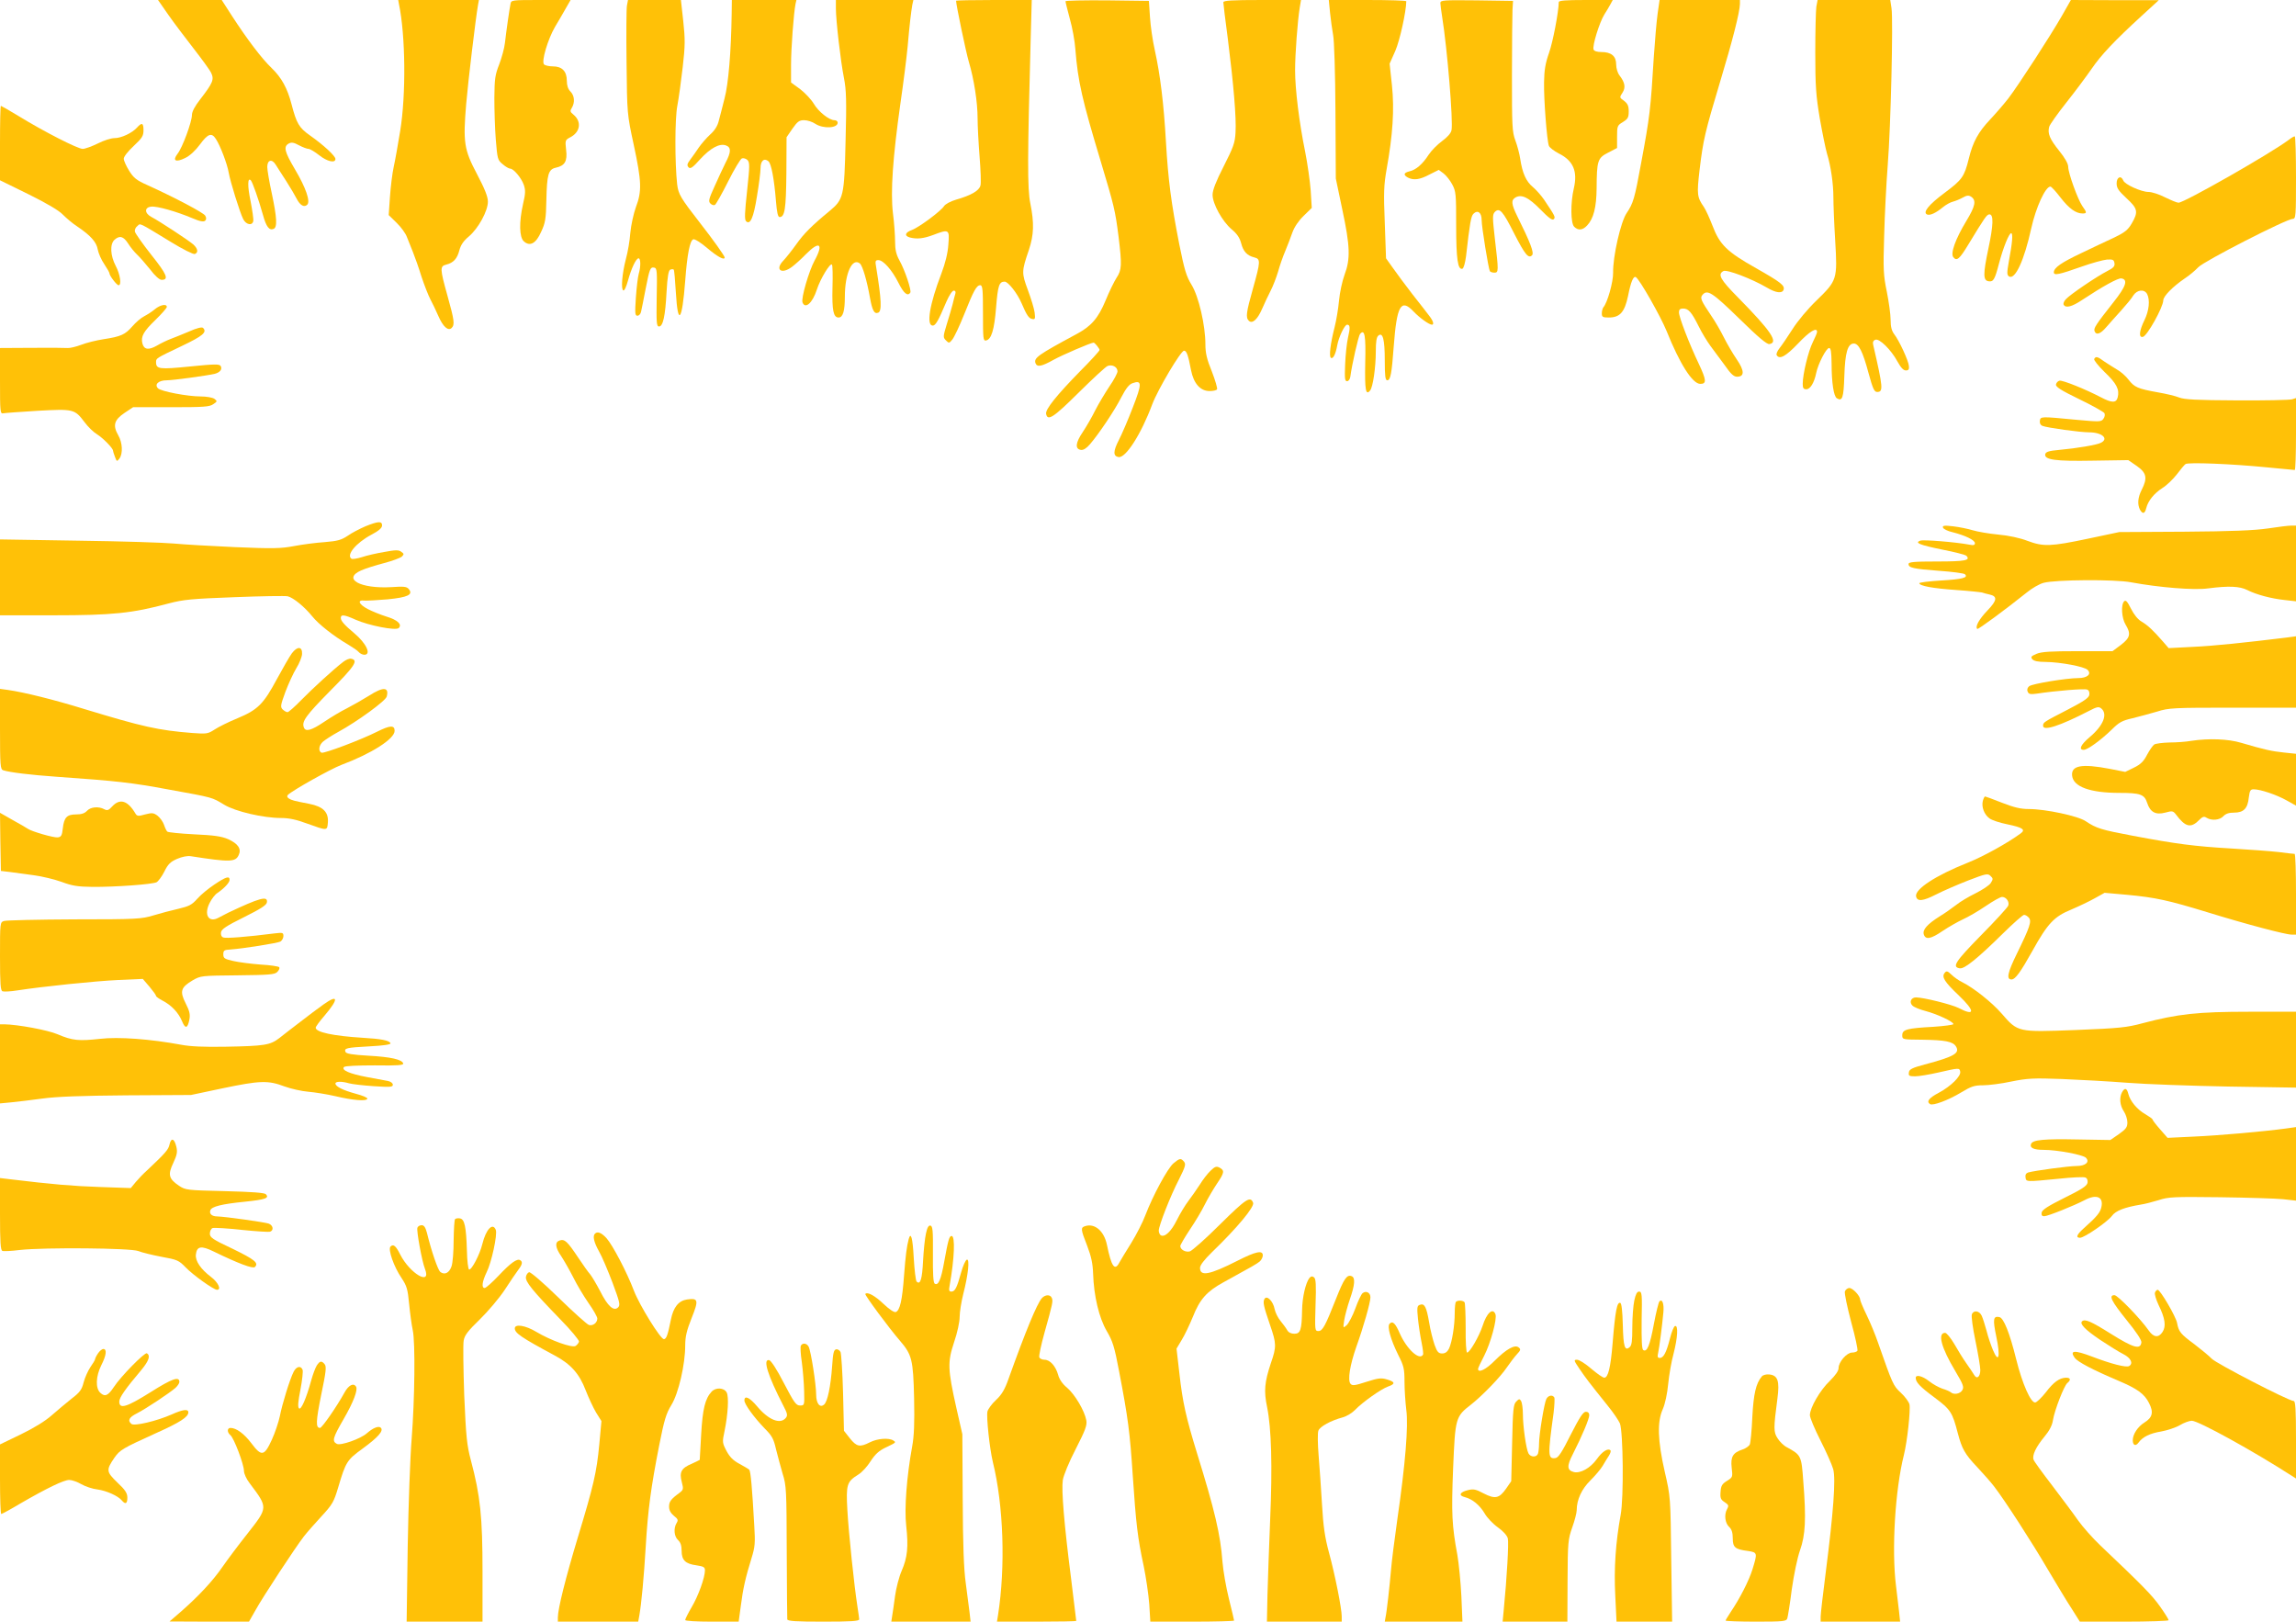 <?xml version="1.0" standalone="no"?>
<!DOCTYPE svg PUBLIC "-//W3C//DTD SVG 20010904//EN"
 "http://www.w3.org/TR/2001/REC-SVG-20010904/DTD/svg10.dtd">
<svg version="1.0" xmlns="http://www.w3.org/2000/svg"
 width="1280pt" height="904pt" viewBox="0 0 1280 904"
 preserveAspectRatio="xMidYMid meet">
<g transform="translate(0,904) scale(0.1,-0.1)"
fill="#ffc107" stroke="none">
<path d="M938 8958 c32 -46 96 -130 141 -188 45 -58 90 -119 98 -136 18 -37
10 -56 -61 -148 -30 -38 -46 -69 -46 -87 0 -38 -53 -182 -80 -216 -30 -39 -11
-50 42 -24 27 13 58 42 83 76 44 60 65 67 88 31 25 -37 64 -141 72 -188 9 -52
62 -222 81 -260 16 -31 51 -38 56 -10 2 9 -5 59 -15 110 -18 86 -17 137 2 116
9 -11 42 -103 67 -192 18 -66 35 -88 59 -78 22 8 19 62 -10 199 -14 64 -25
130 -25 146 0 40 26 47 47 13 9 -15 36 -56 59 -92 23 -36 49 -80 58 -98 19
-37 42 -50 59 -33 18 18 -7 93 -68 196 -59 100 -66 128 -35 145 15 8 28 6 57
-10 21 -11 45 -20 53 -20 8 0 35 -16 59 -35 45 -36 91 -46 91 -21 0 16 -65 77
-142 131 -61 43 -75 67 -103 175 -23 88 -55 147 -110 200 -56 53 -140 165
-221 290 l-58 90 -178 0 -177 0 57 -82z"/>
<path d="M2224 9018 c37 -176 40 -506 7 -708 -12 -74 -28 -164 -36 -200 -8
-36 -17 -111 -21 -167 l-7 -102 44 -43 c25 -24 50 -59 57 -78 8 -19 23 -57 34
-85 11 -27 33 -89 48 -138 16 -48 38 -104 49 -125 11 -20 31 -62 45 -94 26
-60 55 -85 74 -66 18 18 15 42 -23 178 -43 154 -43 166 -7 175 40 10 61 33 73
80 8 30 23 52 53 77 53 45 106 142 106 194 0 28 -18 72 -61 154 -72 136 -78
176 -60 391 10 119 53 479 66 552 l5 27 -225 0 -225 0 4 -22z"/>
<path d="M2846 9018 c-6 -29 -23 -147 -31 -217 -3 -29 -18 -83 -32 -120 -23
-58 -26 -81 -27 -186 0 -66 3 -171 8 -233 9 -108 10 -114 38 -137 16 -14 35
-25 42 -25 19 0 62 -51 76 -90 10 -30 10 -48 -4 -107 -23 -102 -21 -185 4
-208 34 -31 68 -13 97 53 23 49 27 71 29 177 3 142 11 171 52 180 51 11 66 36
58 100 -6 53 -5 55 24 70 55 29 64 87 17 126 -19 15 -20 21 -9 38 18 30 15 68
-8 91 -13 13 -20 33 -20 60 0 53 -27 80 -78 80 -21 0 -43 5 -49 11 -16 16 21
140 61 209 18 30 45 76 60 103 l27 47 -165 0 c-164 0 -166 0 -170 -22z"/>
<path d="M3495 9008 c-3 -18 -4 -161 -2 -318 3 -285 3 -285 40 -457 44 -205
46 -259 12 -348 -13 -36 -27 -100 -31 -143 -3 -42 -14 -108 -25 -147 -21 -81
-28 -168 -14 -174 6 -3 17 22 26 55 19 69 45 124 59 124 12 0 13 -45 1 -86 -5
-17 -12 -76 -16 -132 -6 -90 -5 -102 9 -102 8 0 18 10 20 23 3 12 14 68 25
125 23 117 26 124 49 120 15 -3 16 -22 13 -166 -2 -141 -1 -162 13 -162 22 0
35 57 42 193 5 87 11 120 21 124 8 3 16 3 19 0 3 -3 8 -61 12 -129 11 -190 35
-159 52 67 11 148 26 224 45 231 8 3 43 -19 79 -50 57 -48 96 -69 96 -51 0 8
-66 101 -135 189 -112 144 -123 163 -130 219 -13 121 -13 363 1 437 8 41 21
138 30 215 14 120 14 157 3 258 l-13 117 -147 0 -148 0 -6 -32z"/>
<path d="M4079 8963 c-3 -212 -18 -391 -40 -473 -12 -47 -26 -103 -32 -124 -6
-26 -22 -53 -47 -75 -22 -20 -50 -53 -64 -73 -14 -21 -35 -51 -48 -68 -18 -24
-19 -32 -9 -43 10 -10 23 -1 64 45 58 63 109 91 145 77 29 -11 28 -37 -3 -96
-13 -27 -41 -85 -61 -131 -33 -72 -36 -85 -23 -97 8 -8 19 -11 25 -7 6 4 39
62 73 130 34 68 69 126 77 129 9 3 22 -1 31 -9 13 -14 13 -32 -2 -172 -13
-118 -15 -160 -6 -169 23 -23 42 18 61 139 11 65 20 136 20 157 0 41 20 58 44
38 16 -14 32 -99 42 -223 5 -63 11 -88 20 -88 29 0 36 43 38 243 l1 202 33 48
c28 40 38 47 65 47 18 0 46 -9 62 -20 44 -29 125 -25 125 6 0 8 -8 14 -18 14
-30 0 -90 48 -116 93 -14 23 -48 59 -75 80 l-51 37 0 98 c0 93 15 291 25 340
l5 22 -180 0 -180 0 -1 -77z"/>
<path d="M4660 8993 c0 -66 26 -292 45 -388 13 -66 15 -127 9 -350 -7 -310
-11 -326 -89 -391 -102 -84 -144 -127 -186 -186 -24 -34 -57 -75 -72 -91 -49
-51 -10 -79 49 -34 16 12 51 43 77 70 76 77 100 59 48 -36 -31 -57 -76 -210
-67 -233 15 -39 56 -3 80 72 19 59 74 150 84 139 4 -4 5 -62 3 -130 -3 -125 5
-165 34 -165 24 0 35 35 35 116 0 130 41 220 84 185 15 -13 39 -95 56 -191 13
-71 24 -92 46 -83 21 8 18 72 -11 251 -7 37 -5 42 12 42 27 0 76 -55 112 -127
29 -58 51 -77 66 -54 7 13 -30 125 -61 180 -18 33 -24 59 -24 105 0 33 -5 105
-12 158 -14 119 -1 309 42 613 16 110 34 252 40 315 11 127 19 191 26 233 l6
27 -216 0 -216 0 0 -47z"/>
<path d="M5330 9036 c0 -22 55 -286 71 -340 29 -97 49 -226 49 -316 0 -41 5
-136 11 -212 6 -75 9 -149 5 -162 -7 -29 -52 -55 -136 -79 -31 -9 -60 -25 -67
-36 -18 -28 -139 -118 -179 -133 -39 -14 -44 -33 -11 -42 39 -10 75 -6 129 14
89 34 92 32 85 -53 -3 -48 -17 -104 -39 -162 -66 -172 -85 -290 -48 -290 16 0
31 27 76 133 15 35 33 62 41 62 9 0 12 -7 9 -17 -3 -10 -10 -36 -15 -58 -6
-22 -20 -73 -33 -113 -21 -69 -21 -73 -4 -90 16 -16 18 -16 35 5 10 12 40 75
66 140 53 133 69 163 90 163 13 0 15 -25 15 -156 0 -142 1 -155 17 -152 30 6
46 59 56 183 10 124 17 145 48 145 19 0 70 -64 94 -120 29 -68 41 -85 59 -88
17 -4 18 1 14 36 -3 22 -20 78 -38 126 -35 95 -35 103 6 223 28 84 30 150 8
259 -17 81 -16 259 2 917 l6 217 -211 0 c-116 0 -211 -2 -211 -4z"/>
<path d="M5940 9033 c0 -5 11 -48 24 -97 14 -49 28 -125 31 -170 14 -179 38
-283 141 -624 76 -253 81 -274 100 -422 19 -158 18 -184 -11 -228 -13 -20 -41
-77 -61 -126 -41 -99 -80 -144 -160 -187 -217 -117 -242 -134 -231 -164 9 -23
34 -18 102 20 47 26 207 95 222 95 6 0 33 -33 33 -41 0 -5 -49 -59 -110 -120
-129 -132 -193 -211 -188 -236 8 -42 40 -22 180 117 79 78 152 146 163 150 26
10 55 -6 55 -30 0 -10 -20 -48 -45 -84 -24 -36 -60 -96 -79 -133 -18 -37 -50
-92 -70 -122 -40 -59 -44 -94 -10 -99 14 -2 31 9 50 31 50 58 138 189 175 262
26 50 44 73 63 79 53 19 53 -3 1 -136 -26 -68 -61 -149 -77 -180 -33 -64 -33
-91 -2 -96 40 -6 126 128 188 295 32 84 159 298 177 298 14 0 23 -24 39 -109
15 -75 52 -116 104 -116 19 0 38 4 41 10 3 5 -10 50 -29 99 -28 68 -36 103
-36 151 0 106 -37 267 -77 332 -29 47 -40 83 -69 228 -45 231 -61 351 -74 570
-12 212 -32 374 -62 510 -12 52 -24 136 -27 185 l-6 90 -232 3 c-128 1 -233
-1 -233 -5z"/>
<path d="M6820 9027 c0 -8 11 -99 25 -203 32 -254 48 -440 43 -522 -3 -59 -12
-82 -66 -189 -43 -84 -62 -133 -62 -159 0 -50 54 -148 106 -192 30 -25 45 -47
53 -77 12 -47 33 -70 74 -80 35 -9 35 -21 -8 -174 -38 -135 -41 -161 -23 -179
19 -19 48 6 74 66 14 32 35 77 48 102 13 25 31 72 41 105 9 33 27 85 40 115
12 30 31 77 40 104 11 31 35 66 63 93 l45 44 -6 97 c-4 53 -18 151 -31 217
-33 161 -56 348 -56 453 0 91 14 277 26 350 l7 42 -217 0 c-172 0 -216 -3
-216 -13z"/>
<path d="M7415 8968 c4 -40 12 -95 17 -123 6 -29 12 -211 13 -425 l2 -375 36
-172 c44 -206 46 -276 13 -364 -13 -35 -27 -100 -31 -144 -4 -44 -15 -111 -25
-150 -23 -90 -32 -163 -20 -170 12 -7 26 20 35 70 8 45 41 115 55 115 17 0 18
-16 5 -72 -7 -31 -14 -98 -16 -150 -3 -78 -2 -93 11 -93 8 0 16 11 18 25 9 69
45 226 54 238 26 31 33 -8 29 -162 -3 -150 3 -183 27 -153 16 18 32 130 32
218 0 54 4 80 14 88 25 21 36 -20 36 -138 0 -88 3 -111 14 -111 18 0 25 39 36
190 17 226 40 268 110 194 33 -35 87 -74 103 -74 13 0 7 21 -14 48 -11 15 -54
70 -95 122 -40 52 -90 119 -110 148 l-37 52 -7 198 c-7 167 -5 212 10 297 35
194 44 336 30 469 l-13 121 32 72 c25 58 60 217 61 276 0 4 -97 7 -216 7
l-216 0 7 -72z"/>
<path d="M8030 9023 c0 -10 5 -45 10 -78 28 -173 62 -581 52 -631 -3 -16 -22
-38 -52 -60 -26 -19 -60 -53 -75 -76 -34 -53 -71 -85 -107 -93 -33 -8 -36 -20
-9 -35 32 -16 66 -12 120 17 l52 26 27 -20 c14 -11 36 -38 48 -61 21 -39 22
-55 22 -229 0 -187 9 -249 35 -241 7 3 15 32 20 69 21 186 28 224 41 237 24
24 46 7 46 -34 0 -39 38 -272 46 -286 3 -4 14 -8 25 -8 24 0 24 9 3 187 -14
124 -14 137 0 152 26 25 44 5 107 -120 61 -119 80 -142 100 -122 13 13 -10 72
-82 217 -34 69 -36 91 -9 106 34 18 72 -1 138 -68 45 -46 66 -62 74 -54 11 11
7 18 -54 109 -15 22 -43 54 -62 70 -38 31 -59 78 -71 158 -4 27 -16 73 -27
102 -18 49 -19 78 -19 365 0 172 2 336 3 363 l3 50 -202 3 c-189 2 -203 1
-203 -15z"/>
<path d="M8690 9028 c-1 -55 -32 -219 -54 -282 -21 -59 -27 -98 -28 -164 -2
-96 16 -327 27 -355 4 -10 29 -29 56 -43 80 -40 105 -99 83 -194 -19 -80 -18
-195 2 -214 22 -22 47 -20 72 7 36 38 52 102 53 206 1 155 5 170 64 200 l50
26 0 62 c0 60 1 64 33 83 27 17 32 25 32 59 0 31 -6 43 -26 59 -26 18 -26 19
-9 45 19 29 14 57 -16 96 -11 14 -19 40 -19 62 0 46 -27 69 -83 69 -23 0 -40
5 -43 14 -8 20 33 152 60 195 13 20 28 46 35 59 l12 22 -151 0 c-113 0 -150
-3 -150 -12z"/>
<path d="M9241 8963 c-6 -43 -15 -150 -21 -238 -18 -295 -22 -332 -71 -595
-36 -198 -44 -223 -80 -277 -34 -49 -78 -245 -76 -333 1 -51 -32 -169 -55
-194 -4 -6 -8 -20 -8 -33 0 -20 5 -23 39 -23 62 0 88 30 107 119 16 81 30 114
44 106 21 -13 137 -217 171 -300 73 -182 144 -295 188 -295 36 0 34 21 -7 109
-54 113 -112 263 -112 290 0 15 6 21 23 21 30 0 47 -19 87 -99 17 -35 47 -84
66 -110 19 -25 55 -74 80 -108 33 -48 50 -63 68 -63 42 0 42 33 -2 97 -22 32
-54 87 -72 123 -18 36 -49 90 -70 120 -58 86 -63 99 -49 116 27 32 54 15 204
-131 108 -106 155 -145 169 -143 53 8 10 72 -174 259 -100 101 -116 130 -82
148 19 10 156 -42 242 -92 50 -30 85 -34 93 -13 9 24 -14 42 -153 121 -162 91
-203 131 -243 237 -16 41 -37 88 -48 104 -38 55 -40 70 -24 207 20 167 30 210
115 493 68 225 109 386 110 432 l0 22 -224 0 -224 0 -11 -77z"/>
<path d="M10126 9003 c-3 -21 -6 -136 -6 -257 0 -187 4 -239 25 -365 14 -80
32 -168 40 -196 22 -71 36 -170 36 -245 0 -36 4 -144 10 -241 13 -217 11 -222
-104 -334 -47 -45 -106 -115 -134 -160 -28 -44 -61 -92 -73 -107 -12 -15 -19
-32 -15 -38 16 -26 51 -6 119 65 64 68 106 93 106 65 0 -6 -11 -32 -24 -58
-25 -50 -56 -178 -56 -232 0 -23 4 -30 20 -30 22 0 44 36 55 90 10 50 56 140
72 140 10 0 13 -21 14 -87 0 -108 12 -182 29 -193 31 -19 38 1 42 123 4 132
19 182 53 182 27 0 50 -45 82 -165 24 -88 32 -105 48 -105 35 0 33 24 -22 262
-4 15 0 25 12 29 22 9 88 -56 123 -121 19 -34 33 -50 47 -50 15 0 19 6 17 25
-3 31 -55 143 -82 177 -14 19 -20 41 -20 80 0 30 -10 101 -21 156 -19 92 -21
123 -15 312 3 116 12 293 20 395 17 214 31 807 21 874 l-7 46 -203 0 -202 0
-7 -37z"/>
<path d="M11495 8952 c-66 -115 -243 -388 -299 -461 -25 -32 -70 -84 -101
-117 -66 -70 -96 -124 -119 -218 -25 -101 -37 -118 -135 -191 -90 -67 -124
-110 -97 -121 17 -6 49 9 89 42 16 13 41 27 55 30 15 4 39 14 55 23 21 12 32
13 45 5 31 -20 25 -52 -26 -136 -61 -101 -90 -182 -72 -202 19 -24 35 -9 84
72 90 148 102 167 117 167 24 0 22 -60 -6 -191 -30 -143 -30 -178 2 -182 26
-4 34 10 57 98 23 88 56 170 68 170 11 0 7 -52 -13 -158 -11 -64 -11 -74 1
-83 34 -21 85 90 124 268 26 117 79 233 107 233 5 0 30 -27 56 -61 48 -62 86
-89 123 -89 25 0 25 5 -1 41 -25 36 -79 184 -79 220 0 16 -19 50 -50 88 -53
66 -66 97 -56 134 3 12 47 74 97 137 50 63 113 148 140 187 53 77 126 155 279
295 l95 87 -245 0 -245 1 -50 -88z"/>
<path d="M0 8243 l0 -208 159 -78 c101 -50 171 -91 192 -114 19 -19 54 -49 79
-65 77 -52 108 -88 115 -129 4 -21 20 -58 36 -81 16 -24 29 -47 29 -51 0 -14
41 -67 51 -67 18 0 9 61 -16 108 -30 57 -33 121 -7 145 29 26 50 20 76 -20 13
-21 36 -49 51 -63 15 -14 47 -51 72 -82 27 -36 52 -58 64 -58 42 0 30 30 -58
140 -48 61 -89 119 -91 129 -2 10 4 24 14 31 18 16 1 24 187 -89 65 -40 125
-70 133 -67 21 8 17 30 -8 53 -26 23 -189 130 -233 153 -40 21 -41 54 -2 58
32 4 141 -27 231 -65 42 -18 62 -21 70 -13 7 7 7 16 0 28 -9 16 -170 101 -322
170 -61 27 -77 40 -102 80 -16 26 -30 56 -30 67 0 12 23 41 55 71 47 44 55 56
55 88 0 41 -9 45 -36 15 -28 -31 -88 -59 -126 -59 -19 0 -60 -13 -93 -30 -33
-16 -71 -30 -84 -30 -27 0 -214 95 -359 184 -51 31 -95 56 -97 56 -3 0 -5 -93
-5 -207z"/>
<path d="M12759 8260 c-103 -77 -582 -350 -614 -350 -9 0 -42 14 -75 30 -33
17 -74 30 -92 30 -41 0 -133 42 -141 64 -12 30 -37 19 -37 -16 0 -26 10 -41
55 -83 63 -58 67 -76 29 -141 -21 -36 -39 -50 -97 -78 -40 -18 -121 -57 -182
-86 -112 -53 -155 -82 -155 -108 0 -19 29 -13 156 32 56 20 119 37 140 39 33
2 39 -1 42 -20 3 -17 -6 -27 -40 -44 -59 -30 -209 -132 -231 -157 -11 -11 -16
-26 -12 -31 12 -20 46 -11 103 27 112 74 201 124 219 120 38 -7 25 -45 -44
-132 -101 -128 -112 -146 -106 -162 9 -24 33 -16 66 23 18 21 55 62 83 93 27
30 58 67 67 83 21 32 61 37 77 8 17 -33 11 -93 -15 -146 -29 -59 -33 -98 -9
-93 24 4 113 165 114 203 0 24 53 77 120 123 25 16 59 45 75 62 31 34 493 270
527 270 17 0 18 16 18 230 0 127 -3 230 -7 230 -5 0 -20 -9 -34 -20z"/>
<path d="M863 7316 c-15 -13 -42 -30 -59 -39 -18 -9 -47 -34 -66 -56 -40 -46
-63 -57 -161 -72 -40 -6 -96 -20 -124 -31 -29 -11 -63 -19 -75 -18 -13 1 -103
2 -200 1 l-178 -1 0 -184 c0 -170 1 -184 18 -180 9 2 95 8 191 14 201 11 207
10 262 -63 20 -27 51 -57 70 -68 32 -20 88 -76 89 -91 0 -4 5 -19 11 -35 10
-27 11 -27 25 -9 20 28 17 89 -7 130 -31 54 -23 85 35 124 l48 32 212 0 c181
0 215 2 235 17 23 15 23 17 6 30 -11 7 -44 13 -76 13 -74 0 -220 28 -238 45
-22 22 3 45 48 45 37 0 224 26 268 36 30 8 44 26 33 44 -7 11 -33 11 -171 -3
-170 -17 -189 -15 -189 24 0 22 -2 21 145 91 115 55 141 76 117 100 -6 6 -34
0 -78 -20 -38 -16 -85 -35 -104 -42 -19 -7 -54 -24 -76 -37 -46 -26 -71 -22
-80 12 -10 39 6 67 72 131 35 34 64 67 64 73 0 19 -37 12 -67 -13z"/>
<path d="M11675 7039 c-4 -5 22 -38 58 -73 67 -64 84 -97 73 -141 -8 -32 -32
-32 -93 0 -88 46 -213 96 -231 93 -9 -2 -18 -11 -20 -21 -3 -13 26 -32 129
-82 73 -35 136 -71 141 -78 4 -8 2 -22 -6 -32 -12 -17 -21 -17 -152 -5 -199
19 -198 19 -202 -6 -2 -13 4 -24 14 -28 28 -11 211 -36 260 -36 72 0 112 -35
67 -58 -22 -12 -134 -31 -233 -40 -58 -5 -75 -11 -78 -24 -6 -31 56 -40 266
-36 l197 3 48 -33 c54 -38 60 -67 27 -132 -22 -43 -25 -81 -10 -111 15 -26 27
-24 35 8 10 41 44 83 91 113 23 14 59 49 80 76 20 27 42 53 48 57 14 11 260 1
451 -18 83 -8 153 -15 158 -15 4 0 7 90 7 201 l0 200 -22 -7 c-13 -4 -152 -7
-309 -6 -224 1 -293 5 -320 16 -19 8 -73 21 -120 29 -111 20 -130 28 -163 71
-15 20 -44 45 -64 56 -20 12 -52 32 -71 45 -38 28 -47 30 -56 14z"/>
<path d="M2037 6106 c-32 -14 -77 -37 -99 -53 -35 -23 -55 -29 -127 -35 -47
-3 -124 -13 -171 -22 -74 -14 -117 -15 -330 -6 -135 6 -288 15 -340 20 -52 5
-292 13 -533 16 l-437 7 0 -211 0 -212 300 0 c325 0 436 11 640 66 83 22 129
26 368 35 150 6 283 8 296 5 32 -8 94 -59 136 -111 36 -45 120 -111 202 -159
25 -15 52 -33 58 -41 7 -8 21 -15 31 -15 41 0 11 64 -56 120 -54 45 -75 69
-75 85 0 21 19 19 81 -9 74 -33 226 -63 242 -47 20 20 -6 45 -69 64 -32 10
-79 29 -104 42 -51 27 -60 52 -18 47 14 -1 72 2 129 7 112 11 144 26 118 57
-11 14 -27 16 -97 11 -173 -10 -275 46 -169 93 24 11 82 29 128 41 46 12 91
29 99 36 13 13 13 16 -3 27 -14 11 -31 11 -95 -1 -42 -7 -99 -20 -125 -29 -26
-8 -52 -12 -57 -9 -32 20 24 88 110 134 42 22 60 38 60 52 0 25 -21 24 -93 -5z"/>
<path d="M10832 6099 c2 -8 27 -20 54 -26 71 -18 124 -44 124 -61 0 -11 -8
-13 -32 -8 -75 14 -256 29 -273 22 -33 -12 -3 -24 124 -50 68 -13 128 -29 133
-34 26 -26 -7 -32 -163 -32 -129 0 -159 -3 -159 -14 0 -21 24 -27 170 -38 74
-5 139 -14 144 -19 21 -19 -13 -28 -132 -35 -67 -4 -122 -11 -122 -15 0 -15
75 -29 206 -38 71 -5 136 -12 144 -14 8 -3 27 -8 41 -11 46 -10 43 -33 -11
-89 -46 -48 -70 -90 -57 -103 4 -5 156 107 276 203 29 24 71 48 94 54 66 18
398 20 487 3 157 -29 351 -45 430 -34 116 15 176 12 218 -9 51 -26 134 -48
210 -56 l62 -7 0 211 0 211 -26 0 c-15 0 -74 -7 -132 -16 -77 -11 -201 -16
-466 -18 l-361 -2 -175 -37 c-209 -44 -248 -45 -337 -12 -41 16 -106 30 -163
35 -52 5 -116 16 -142 24 -26 8 -75 18 -109 22 -50 6 -61 4 -57 -7z"/>
<path d="M11842 5688 c-19 -19 -14 -94 8 -130 31 -51 26 -73 -26 -113 l-47
-35 -194 0 c-149 0 -202 -3 -230 -15 -30 -13 -33 -17 -23 -30 9 -10 32 -15 74
-15 83 -1 216 -26 234 -44 24 -24 -2 -46 -52 -46 -63 0 -254 -31 -273 -45 -10
-8 -14 -19 -9 -30 5 -14 14 -17 49 -12 113 17 267 29 282 23 10 -3 15 -15 13
-28 -2 -18 -29 -36 -119 -83 -138 -71 -139 -72 -139 -91 0 -31 93 -1 256 83
44 23 54 25 68 14 38 -31 12 -96 -63 -159 -51 -43 -65 -72 -34 -72 21 0 95 54
156 113 41 41 58 50 115 63 37 9 99 26 137 37 66 21 90 22 423 22 l352 0 0
199 0 199 -52 -7 c-228 -28 -409 -47 -523 -52 l-135 -7 -32 37 c-56 64 -84 90
-119 111 -21 12 -43 40 -59 72 -20 40 -29 50 -38 41z"/>
<path d="M1627 5398 c-13 -18 -50 -82 -83 -143 -75 -140 -107 -172 -220 -219
-49 -20 -107 -49 -128 -63 -37 -24 -44 -25 -125 -19 -189 15 -274 34 -606 135
-162 50 -330 92 -422 105 l-43 6 0 -224 c0 -205 2 -225 18 -230 38 -12 154
-26 297 -36 342 -24 419 -33 624 -71 254 -46 241 -43 311 -85 63 -38 218 -74
318 -74 43 0 85 -9 144 -31 114 -41 112 -41 116 7 4 57 -27 88 -104 103 -88
17 -98 20 -114 30 -10 7 -11 13 -5 20 29 27 236 143 298 167 168 63 297 145
297 190 0 33 -26 31 -98 -5 -89 -45 -294 -122 -309 -117 -20 8 -16 41 8 62 12
10 50 35 85 54 106 58 264 173 270 197 14 54 -19 56 -100 4 -34 -21 -88 -52
-121 -69 -33 -16 -91 -51 -128 -76 -71 -48 -104 -57 -113 -31 -13 33 11 66
146 203 139 140 160 172 117 180 -9 2 -29 -6 -44 -18 -57 -44 -169 -147 -233
-212 -37 -38 -71 -68 -77 -68 -7 0 -18 7 -27 15 -14 14 -12 24 15 98 17 45 44
104 61 132 17 27 31 63 32 79 2 43 -26 45 -57 4z"/>
<path d="M12215 4910 c-27 -5 -81 -9 -120 -9 -38 -1 -77 -6 -85 -11 -8 -5 -26
-31 -40 -57 -19 -37 -36 -54 -73 -72 l-49 -24 -86 17 c-157 30 -217 19 -210
-39 7 -61 101 -95 263 -95 116 0 140 -8 155 -55 17 -53 48 -69 101 -55 40 11
44 10 61 -12 50 -67 81 -76 125 -32 22 22 30 25 45 15 28 -17 73 -13 93 9 13
14 31 20 60 20 53 0 76 23 82 85 5 38 9 45 27 45 38 0 129 -31 184 -62 l52
-29 0 144 0 145 -67 7 c-68 7 -109 16 -238 54 -73 22 -181 26 -280 11z"/>
<path d="M11054 4575 c-8 -33 7 -75 37 -97 13 -10 58 -25 99 -33 87 -18 104
-30 75 -51 -75 -55 -209 -129 -297 -164 -176 -70 -294 -147 -286 -187 6 -30
38 -27 112 11 39 20 120 55 179 78 99 38 109 40 124 25 15 -14 15 -18 1 -40
-9 -13 -47 -38 -85 -57 -37 -18 -86 -47 -108 -65 -22 -17 -63 -46 -91 -63 -70
-44 -97 -75 -89 -101 10 -31 39 -26 106 20 33 22 84 51 112 64 29 13 86 46
127 74 41 28 82 51 91 51 23 0 42 -26 35 -48 -3 -10 -72 -85 -152 -166 -144
-147 -164 -177 -118 -184 26 -4 100 56 242 196 57 56 109 102 116 102 8 0 19
-7 27 -16 16 -20 6 -51 -67 -200 -52 -106 -60 -144 -30 -144 21 0 50 40 117
160 85 153 121 191 217 230 42 18 101 46 131 63 l54 30 124 -11 c161 -15 232
-31 448 -97 217 -67 437 -125 470 -125 l25 0 0 225 c0 124 -3 225 -8 225 -4 0
-43 4 -87 10 -44 5 -163 14 -265 20 -205 12 -306 25 -550 71 -176 33 -204 42
-262 81 -42 29 -224 68 -318 68 -45 0 -82 9 -149 35 -48 19 -91 35 -94 35 -4
0 -9 -11 -13 -25z"/>
<path d="M625 4544 c-19 -21 -27 -24 -44 -15 -31 17 -76 13 -96 -9 -13 -14
-31 -20 -60 -20 -52 0 -68 -16 -75 -79 -4 -38 -9 -47 -28 -49 -22 -3 -146 33
-167 48 -5 4 -43 26 -83 48 l-72 41 2 -162 3 -162 50 -6 c28 -4 87 -12 133
-18 46 -6 116 -23 155 -37 59 -22 89 -27 172 -28 126 -1 334 14 358 26 9 5 29
31 43 59 20 41 34 55 71 71 28 12 57 18 77 15 219 -34 249 -33 267 7 16 34 -4
63 -59 88 -37 16 -79 22 -189 27 -79 4 -146 11 -150 15 -5 4 -13 21 -19 39 -6
17 -22 39 -36 50 -22 16 -30 17 -69 7 -38 -11 -45 -10 -54 5 -43 73 -87 86
-130 39z"/>
<path d="M1195 4109 c-33 -22 -76 -57 -95 -79 -30 -34 -46 -42 -105 -56 -39
-9 -101 -25 -140 -37 -66 -20 -92 -22 -440 -22 -203 -1 -380 -5 -392 -9 -23
-7 -23 -9 -23 -197 0 -156 3 -191 14 -195 8 -3 46 -1 83 5 142 22 433 52 563
58 l136 6 37 -43 c20 -24 37 -47 37 -52 0 -4 17 -16 38 -27 48 -25 87 -66 107
-114 18 -44 31 -41 41 10 5 28 1 47 -21 90 -34 67 -27 89 39 128 45 26 48 26
250 28 176 2 208 4 222 19 9 9 14 20 11 26 -4 5 -50 12 -104 15 -54 4 -123 13
-153 20 -48 11 -55 15 -55 37 0 22 5 25 40 27 70 5 259 35 278 44 9 6 17 19
17 31 0 19 -4 20 -47 15 -157 -20 -274 -29 -288 -23 -10 3 -15 15 -13 28 2 18
29 36 128 85 92 46 126 67 128 83 6 38 -41 25 -218 -59 -14 -7 -37 -19 -52
-27 -55 -30 -83 17 -49 83 11 22 30 47 43 55 38 26 68 58 68 73 0 24 -21 17
-85 -26z"/>
<path d="M10841 3616 c-18 -22 0 -50 80 -126 91 -87 90 -117 -2 -69 -40 20
-193 58 -237 59 -28 0 -40 -27 -20 -46 8 -8 41 -22 73 -30 64 -17 155 -59 155
-73 0 -4 -51 -11 -112 -15 -147 -8 -173 -15 -173 -47 0 -24 0 -24 115 -25 124
-2 167 -10 184 -37 24 -38 -9 -57 -174 -101 -71 -19 -86 -27 -88 -44 -3 -19 1
-22 35 -22 21 0 79 10 128 21 118 27 119 27 123 5 5 -25 -51 -81 -120 -118
-55 -29 -70 -49 -48 -63 16 -10 102 22 173 65 56 34 74 40 122 40 31 0 103 9
158 21 90 18 123 20 282 14 99 -4 263 -13 365 -21 101 -8 354 -17 562 -21
l378 -6 0 211 0 212 -262 0 c-286 0 -396 -12 -593 -64 -89 -24 -129 -28 -376
-38 -322 -12 -319 -13 -411 93 -53 61 -155 142 -219 174 -19 9 -46 28 -60 42
-22 21 -28 22 -38 9z"/>
<path d="M1804 3441 c-28 -20 -86 -63 -128 -96 -43 -33 -97 -74 -119 -92 -51
-39 -81 -44 -300 -48 -119 -2 -195 1 -247 11 -173 32 -349 45 -452 33 -118
-13 -154 -10 -236 25 -55 24 -224 55 -299 56 l-23 0 0 -220 0 -221 63 6 c34 3
112 13 173 21 79 11 217 16 470 18 l359 2 175 37 c210 44 255 45 345 11 38
-14 98 -27 134 -30 36 -3 105 -14 152 -25 97 -23 172 -29 177 -14 2 6 -27 18
-65 28 -70 19 -113 40 -113 57 0 12 35 13 76 1 18 -5 79 -12 138 -16 92 -6
106 -5 106 8 0 9 -12 18 -27 21 -16 3 -68 13 -118 22 -96 18 -144 39 -127 56
6 6 76 9 172 9 128 -2 161 1 158 11 -8 22 -68 36 -195 43 -88 5 -123 11 -127
21 -8 21 4 24 133 31 77 4 120 10 118 17 -5 16 -53 25 -157 31 -162 10 -260
31 -260 56 0 6 22 36 49 67 80 94 78 122 -5 63z"/>
<path d="M11830 2951 c-16 -30 -12 -73 10 -106 11 -16 20 -44 20 -62 0 -27 -8
-37 -47 -65 l-48 -33 -178 3 c-194 4 -255 -2 -264 -25 -9 -22 15 -33 72 -33
73 0 217 -27 234 -44 23 -24 -3 -46 -53 -46 -43 0 -235 -26 -269 -36 -12 -4
-17 -13 -15 -27 4 -26 0 -26 185 -8 73 8 140 11 148 7 10 -3 15 -15 13 -28 -2
-18 -29 -36 -128 -85 -92 -46 -126 -67 -128 -83 -2 -14 2 -20 14 -20 20 0 167
59 226 90 66 35 106 18 93 -39 -6 -30 -26 -54 -99 -119 -39 -35 -45 -52 -20
-52 24 0 152 88 177 121 21 30 72 49 162 64 22 3 67 15 100 25 54 18 86 19
340 16 154 -2 313 -7 353 -11 l72 -8 0 205 0 205 -57 -8 c-125 -17 -375 -39
-513 -45 l-146 -7 -42 48 c-23 26 -42 51 -42 55 0 3 -18 16 -40 29 -45 25 -85
73 -95 114 -8 32 -20 35 -35 8z"/>
<path d="M945 2660 c-6 -29 -23 -48 -127 -146 -18 -16 -46 -45 -61 -63 l-28
-34 -172 6 c-150 5 -267 15 -499 43 l-58 7 0 -201 c0 -155 3 -201 13 -205 7
-3 51 -1 98 5 136 15 619 11 660 -6 19 -8 77 -22 129 -32 89 -16 97 -20 135
-59 40 -42 156 -125 175 -125 26 0 6 42 -34 72 -57 43 -88 89 -84 124 5 47 29
52 100 17 138 -67 218 -97 229 -86 23 23 -2 42 -125 102 -111 52 -126 63 -126
84 0 14 7 28 15 31 9 3 81 -1 162 -10 80 -8 152 -13 159 -10 22 8 16 36 -8 45
-23 8 -243 39 -287 40 -30 0 -46 15 -38 35 8 20 62 34 192 47 115 12 138 20
117 42 -9 8 -75 13 -230 17 -211 5 -218 6 -254 30 -58 39 -63 62 -32 127 21
45 24 62 17 91 -11 46 -29 52 -38 12z"/>
<path d="M6542 2555 c-33 -28 -115 -180 -157 -290 -14 -38 -50 -108 -79 -155
-29 -47 -59 -95 -65 -107 -26 -51 -45 -25 -70 98 -16 77 -68 121 -121 104 -26
-8 -26 -16 11 -110 23 -60 31 -99 33 -155 4 -125 33 -246 76 -320 33 -56 43
-87 69 -225 50 -261 60 -338 76 -580 18 -267 27 -348 61 -505 13 -63 27 -159
31 -212 l6 -98 234 0 c128 0 233 3 233 6 0 3 -13 58 -29 122 -16 64 -32 157
-36 207 -11 150 -43 286 -142 605 -61 199 -80 282 -98 444 l-16 138 28 47 c16
25 44 84 63 130 39 99 78 142 171 193 164 90 185 102 202 116 9 8 17 23 17 34
0 30 -39 22 -141 -30 -156 -79 -209 -89 -209 -40 0 15 23 45 67 88 139 134
238 253 229 275 -15 39 -38 24 -183 -119 -81 -81 -158 -149 -170 -152 -24 -6
-53 10 -53 30 0 6 24 47 53 91 30 44 68 108 84 141 17 34 47 85 67 115 42 62
44 74 15 90 -18 9 -26 6 -50 -17 -17 -16 -44 -51 -61 -79 -18 -27 -46 -68 -63
-90 -17 -22 -46 -70 -64 -106 -32 -65 -68 -98 -90 -85 -6 4 -11 16 -11 26 0
27 65 194 113 286 35 70 39 84 28 98 -18 21 -24 20 -59 -9z"/>
<path d="M2537 2244 c-4 -4 -7 -57 -8 -118 0 -61 -5 -127 -12 -146 -13 -37
-39 -49 -63 -30 -13 12 -48 112 -74 218 -8 30 -16 42 -29 42 -11 0 -21 -6 -24
-14 -6 -15 25 -186 42 -229 38 -98 -84 -27 -138 80 -24 48 -38 60 -54 44 -15
-15 18 -112 62 -176 29 -44 34 -61 42 -145 5 -52 14 -117 20 -145 15 -67 11
-388 -6 -605 -8 -96 -18 -365 -22 -598 l-6 -422 211 0 212 0 0 280 c0 304 -12
421 -65 620 -22 83 -27 129 -37 362 -5 147 -7 284 -3 305 5 30 24 54 90 118
45 44 108 118 139 165 30 47 65 97 76 112 22 29 25 44 10 53 -17 11 -53 -15
-120 -86 -36 -38 -71 -69 -78 -69 -19 0 -14 36 11 88 27 53 61 210 51 236 -17
43 -55 3 -75 -79 -14 -58 -60 -146 -74 -142 -5 2 -11 49 -12 105 -4 134 -13
176 -39 180 -11 2 -23 0 -27 -4z"/>
<path d="M5162 2163 c-6 -26 -13 -95 -16 -152 -5 -101 -15 -136 -36 -115 -5 5
-12 64 -16 132 -6 113 -16 147 -28 105 -11 -43 -17 -86 -26 -203 -10 -139 -23
-195 -46 -204 -9 -3 -34 13 -67 44 -48 46 -90 70 -103 57 -5 -5 133 -192 194
-262 66 -77 73 -105 78 -318 3 -141 0 -213 -11 -272 -30 -164 -44 -345 -33
-440 13 -118 7 -177 -25 -251 -15 -34 -31 -97 -37 -140 -6 -44 -13 -94 -16
-111 l-5 -33 221 0 221 0 -6 53 c-4 28 -13 102 -21 162 -11 77 -16 219 -17
470 l-2 360 -33 145 c-49 219 -50 256 -13 368 18 52 31 113 31 141 0 26 9 83
20 127 28 109 37 198 20 192 -7 -2 -22 -35 -32 -72 -23 -84 -34 -106 -54 -106
-13 0 -15 7 -10 33 27 151 32 278 11 277 -13 0 -19 -22 -41 -143 -18 -102 -33
-135 -53 -123 -8 6 -11 52 -10 164 1 132 -1 157 -14 160 -10 2 -18 -11 -25
-45z"/>
<path d="M3317 2163 c-14 -13 -6 -48 22 -98 17 -29 50 -108 76 -176 40 -108
44 -124 31 -137 -24 -24 -58 6 -100 90 -21 40 -46 82 -55 93 -10 11 -41 54
-68 95 -60 90 -75 104 -103 95 -28 -9 -25 -39 9 -88 15 -23 45 -75 66 -116 20
-41 59 -106 86 -145 27 -38 49 -77 49 -86 0 -24 -25 -43 -47 -36 -10 3 -86 71
-168 151 -85 83 -156 144 -165 143 -8 -2 -16 -14 -18 -26 -4 -27 35 -75 192
-237 59 -60 105 -116 104 -124 -2 -7 -10 -18 -19 -24 -20 -12 -138 30 -220 79
-60 36 -119 45 -119 19 0 -26 34 -50 222 -151 90 -48 138 -102 173 -194 16
-41 42 -97 58 -124 l30 -48 -12 -130 c-15 -157 -31 -226 -121 -523 -66 -219
-110 -393 -110 -442 l0 -23 224 0 224 0 6 33 c12 67 26 218 36 387 12 202 29
329 75 563 28 142 39 178 68 225 40 65 77 226 77 332 0 48 8 83 36 153 40 100
37 112 -26 103 -47 -7 -76 -43 -90 -113 -17 -85 -25 -108 -39 -108 -19 0 -136
189 -167 270 -39 103 -119 255 -153 293 -29 31 -50 39 -64 25z"/>
<path d="M7300 1916 c-21 -27 -40 -107 -41 -180 -2 -110 -9 -131 -43 -131 -18
0 -33 7 -40 20 -6 11 -23 34 -37 51 -15 18 -29 47 -33 66 -8 44 -43 79 -56 58
-11 -18 -6 -40 31 -148 35 -102 36 -119 4 -211 -35 -105 -40 -155 -21 -245 24
-118 30 -329 17 -628 -6 -150 -13 -339 -15 -420 l-3 -148 208 0 209 0 0 29 c0
44 -37 231 -71 356 -23 85 -32 146 -39 270 -5 88 -14 211 -19 274 -5 63 -6
124 -1 136 9 23 69 56 136 74 22 6 53 25 69 42 40 42 146 117 184 130 41 14
39 26 -6 39 -33 10 -49 8 -115 -13 -65 -21 -79 -23 -89 -11 -17 20 -3 105 32
205 40 111 79 248 79 277 0 26 -24 39 -44 23 -7 -6 -26 -45 -40 -85 -15 -41
-37 -82 -48 -93 -21 -18 -21 -18 -14 28 4 25 18 77 31 115 28 80 32 122 10
130 -26 10 -42 -13 -86 -124 -61 -155 -76 -182 -99 -182 -20 0 -20 5 -16 144
4 112 2 147 -8 155 -10 8 -17 7 -26 -3z"/>
<path d="M10285 1841 c-3 -11 13 -87 35 -170 23 -83 38 -155 35 -161 -3 -5
-17 -10 -30 -10 -29 0 -75 -52 -75 -86 0 -16 -17 -40 -49 -72 -54 -51 -111
-150 -111 -191 0 -14 27 -78 59 -141 32 -63 64 -135 71 -160 15 -55 1 -241
-41 -570 -16 -123 -29 -237 -29 -252 l0 -28 221 0 222 0 -6 57 c-4 32 -11 96
-17 143 -25 201 -5 534 44 729 19 76 38 253 31 283 -4 14 -25 43 -48 64 -43
40 -46 48 -127 279 -15 44 -44 114 -64 155 -20 41 -36 80 -36 86 0 20 -41 64
-60 64 -10 0 -21 -9 -25 -19z"/>
<path d="M12014 1835 c-4 -8 6 -40 20 -70 36 -73 43 -118 22 -150 -22 -34 -50
-31 -77 8 -47 67 -173 197 -191 197 -34 0 -18 -32 67 -138 57 -70 85 -113 83
-126 -6 -41 -44 -30 -169 48 -113 71 -146 85 -162 70 -14 -14 18 -47 101 -103
48 -32 106 -68 130 -80 41 -21 56 -51 32 -66 -16 -10 -101 12 -208 53 -98 37
-125 35 -96 -7 17 -23 100 -67 244 -128 106 -45 145 -73 171 -125 26 -51 19
-80 -26 -108 -37 -23 -65 -65 -65 -99 0 -28 16 -35 32 -13 23 32 64 52 126 62
33 6 80 21 104 35 23 14 54 25 67 25 37 0 345 -170 559 -308 l22 -14 0 216 c0
171 -3 216 -13 216 -27 0 -433 210 -457 236 -14 15 -58 51 -97 81 -76 56 -87
69 -96 118 -6 35 -94 185 -108 185 -5 0 -12 -7 -15 -15z"/>
<path d="M9111 1790 c-6 -28 -11 -95 -11 -149 0 -77 -3 -101 -15 -111 -27 -23
-35 2 -38 125 -2 77 -7 120 -14 122 -18 6 -28 -42 -43 -227 -11 -134 -25 -190
-46 -190 -9 0 -41 23 -73 50 -32 28 -67 50 -79 50 -19 0 -19 -3 13 -50 34 -50
51 -73 157 -205 32 -39 62 -84 69 -100 18 -49 22 -414 4 -510 -28 -153 -38
-300 -30 -450 l7 -145 155 0 155 0 -5 348 c-4 346 -4 348 -36 487 -40 176 -43
279 -11 350 13 30 25 86 30 140 5 50 18 126 30 169 23 90 27 160 8 154 -7 -3
-19 -33 -28 -69 -20 -79 -36 -109 -57 -109 -12 0 -14 7 -9 28 7 32 23 158 29
224 5 50 -6 80 -22 63 -5 -6 -19 -63 -31 -127 -22 -119 -38 -157 -59 -144 -8
5 -10 54 -9 167 3 143 2 159 -14 159 -12 0 -19 -14 -27 -50z"/>
<path d="M5808 1803 c-28 -33 -90 -183 -185 -448 -21 -60 -38 -89 -70 -119
-23 -21 -44 -50 -48 -64 -7 -29 12 -206 30 -282 60 -243 71 -585 29 -853 l-6
-37 221 0 c122 0 221 2 221 4 0 3 -13 110 -29 238 -39 305 -54 490 -46 547 4
26 35 102 72 173 55 108 64 133 59 161 -10 53 -63 143 -107 181 -26 21 -44 48
-50 72 -14 49 -45 84 -76 84 -13 0 -26 6 -29 14 -3 7 10 69 29 137 46 164 48
175 41 193 -8 21 -37 20 -56 -1z"/>
<path d="M8117 1783 c-4 -3 -7 -31 -7 -62 0 -71 -15 -163 -32 -199 -9 -18 -21
-27 -38 -27 -20 0 -28 8 -42 47 -9 26 -24 83 -31 128 -15 87 -26 106 -52 96
-15 -5 -16 -16 -10 -77 4 -39 13 -98 20 -132 7 -34 11 -65 8 -69 -20 -34 -90
31 -129 118 -25 58 -40 72 -57 55 -15 -15 5 -87 48 -174 31 -61 35 -77 35
-150 0 -45 5 -116 10 -157 12 -90 -5 -299 -50 -610 -16 -113 -32 -239 -35
-280 -8 -92 -24 -237 -31 -267 l-4 -23 216 0 217 0 -6 143 c-4 78 -14 180 -22
227 -31 167 -34 232 -24 485 12 282 13 288 101 356 64 51 163 153 199 207 18
26 43 59 56 73 21 22 22 28 9 38 -21 17 -68 -9 -134 -75 -47 -48 -92 -70 -92
-45 0 4 15 37 34 73 36 70 73 205 63 232 -15 38 -49 7 -72 -66 -19 -57 -71
-148 -86 -148 -5 0 -9 61 -8 135 0 74 -3 140 -6 145 -7 11 -38 13 -48 3z"/>
<path d="M10993 1713 c-4 -10 5 -76 20 -148 15 -72 27 -145 27 -162 0 -38 -19
-54 -34 -28 -6 10 -25 39 -43 64 -18 25 -48 74 -68 109 -20 34 -43 62 -51 62
-44 0 -22 -82 57 -214 43 -72 49 -88 39 -105 -11 -21 -48 -28 -65 -12 -6 5
-27 14 -47 20 -20 7 -53 25 -74 42 -37 29 -74 38 -74 18 0 -24 23 -49 104
-109 91 -68 100 -82 131 -201 23 -86 38 -114 109 -189 34 -36 75 -83 92 -105
61 -79 212 -313 298 -460 49 -82 109 -183 135 -222 l46 -73 248 0 c136 0 247
4 247 8 0 5 -22 40 -49 78 -44 62 -97 116 -333 340 -41 39 -97 102 -124 140
-26 38 -92 125 -144 194 -53 69 -100 133 -103 143 -9 24 13 71 62 130 26 31
42 62 46 90 9 56 62 192 80 207 22 18 18 30 -7 30 -37 -1 -70 -25 -113 -82
-23 -29 -49 -54 -58 -56 -25 -5 -73 104 -107 241 -36 146 -70 231 -94 235 -34
7 -37 -12 -17 -108 24 -113 14 -153 -18 -77 -11 26 -28 75 -36 108 -9 33 -21
71 -27 84 -13 29 -46 33 -55 8z"/>
<path d="M4465 1539 c-4 -5 -2 -47 5 -92 6 -45 12 -118 13 -162 2 -79 2 -80
-23 -80 -22 0 -33 16 -90 125 -40 78 -72 126 -82 128 -37 7 -8 -85 79 -254 23
-44 25 -54 14 -68 -31 -38 -96 -12 -159 63 -43 51 -72 65 -72 34 0 -21 54 -95
113 -156 41 -41 50 -58 63 -115 9 -37 26 -98 37 -137 21 -66 22 -92 23 -435 1
-201 2 -371 3 -377 1 -10 48 -13 201 -13 153 0 200 3 200 13 0 6 -5 39 -10 72
-18 115 -49 411 -56 537 -8 143 -3 158 61 198 20 12 51 46 69 75 25 39 47 58
82 75 61 29 61 29 44 40 -25 16 -89 11 -130 -10 -57 -29 -74 -25 -112 22 l-33
42 -5 211 c-3 115 -10 218 -14 228 -5 10 -16 17 -25 15 -13 -3 -17 -21 -22
-94 -8 -114 -26 -199 -45 -214 -23 -20 -44 6 -44 56 0 55 -29 243 -42 267 -10
19 -33 23 -43 6z"/>
<path d="M546 1495 c-9 -13 -16 -28 -16 -32 0 -4 -12 -24 -26 -44 -14 -21 -31
-59 -38 -86 -10 -40 -21 -55 -67 -90 -30 -24 -79 -65 -111 -93 -36 -32 -98
-70 -172 -106 l-116 -56 0 -194 c0 -107 3 -194 7 -194 3 0 52 26 107 59 147
85 242 131 272 131 15 0 46 -11 68 -24 23 -13 62 -26 89 -29 51 -7 115 -36
136 -61 20 -24 31 -19 31 15 0 25 -11 43 -56 85 -62 60 -63 69 -16 138 31 44
45 52 232 137 134 60 180 90 180 116 0 20 -31 16 -93 -12 -84 -37 -208 -66
-224 -53 -23 19 -14 37 30 59 51 26 183 114 215 142 12 11 22 26 22 33 0 33
-39 20 -161 -57 -134 -84 -174 -96 -174 -52 0 22 34 71 123 176 42 51 52 80
31 93 -12 7 -146 -129 -185 -189 -31 -47 -49 -55 -74 -32 -29 26 -26 93 5 155
28 55 32 90 11 90 -7 0 -21 -11 -30 -25z"/>
<path d="M1766 1428 c-8 -13 -22 -50 -31 -83 -28 -103 -57 -167 -68 -156 -8 8
-5 39 8 105 10 52 15 101 12 110 -10 25 -35 19 -50 -11 -21 -41 -64 -180 -77
-248 -7 -33 -27 -93 -45 -132 -42 -91 -57 -94 -114 -18 -40 53 -84 85 -116 85
-19 0 -20 -24 -1 -40 20 -15 76 -164 76 -199 0 -16 14 -47 33 -71 102 -136
102 -132 -14 -280 -50 -63 -112 -146 -139 -185 -53 -77 -131 -161 -230 -248
l-65 -56 222 -1 221 0 37 65 c41 74 221 348 269 410 17 22 61 72 98 112 61 66
69 80 93 160 43 145 49 154 137 218 86 63 118 99 101 116 -12 12 -44 -1 -78
-31 -35 -31 -146 -70 -167 -59 -28 15 -23 33 37 137 56 97 81 164 70 182 -14
23 -42 8 -64 -32 -44 -80 -126 -198 -137 -198 -25 0 -23 37 7 186 26 125 30
156 19 169 -17 21 -27 19 -44 -7z"/>
<path d="M9822 1367 c-33 -39 -46 -97 -53 -227 -3 -74 -10 -143 -14 -152 -4
-9 -22 -22 -40 -28 -54 -18 -68 -40 -61 -102 6 -52 6 -53 -26 -73 -27 -17 -34
-27 -36 -61 -3 -35 1 -44 23 -58 22 -15 24 -19 13 -39 -17 -31 -11 -78 12 -99
14 -13 20 -32 20 -63 0 -51 13 -62 85 -71 53 -8 53 -11 25 -102 -20 -64 -70
-162 -122 -239 -15 -23 -28 -44 -28 -47 0 -3 76 -6 169 -6 153 0 170 2 175 18
3 9 15 82 25 162 12 83 31 176 46 218 30 85 35 174 18 386 -10 141 -12 145
-91 188 -18 9 -41 32 -52 50 -23 35 -23 55 -1 222 13 98 2 129 -45 134 -17 2
-36 -3 -42 -11z"/>
<path d="M3967 1282 c-36 -39 -50 -96 -58 -237 -4 -77 -8 -141 -8 -143 -1 -1
-21 -11 -45 -22 -58 -24 -70 -47 -55 -102 10 -39 9 -43 -13 -60 -48 -35 -58
-49 -58 -77 0 -20 9 -36 27 -51 23 -18 25 -24 15 -40 -18 -30 -14 -75 8 -95
14 -13 20 -31 20 -60 0 -52 21 -73 83 -81 39 -6 47 -10 47 -28 0 -40 -37 -143
-74 -205 -20 -34 -36 -66 -36 -72 0 -5 62 -9 149 -9 l149 0 12 88 c12 96 27
161 60 267 19 61 21 84 15 180 -12 214 -20 303 -28 312 -4 4 -29 19 -55 33
-34 18 -54 38 -72 72 -23 44 -24 49 -11 109 20 98 25 193 12 217 -15 27 -61
29 -84 4z"/>
<path d="M8621 1242 c-12 -23 -41 -199 -41 -251 0 -22 -3 -46 -6 -55 -8 -21
-41 -20 -53 2 -13 25 -31 151 -31 219 0 32 -5 65 -10 73 -8 13 -12 13 -27 -3
-16 -15 -19 -44 -23 -231 l-5 -213 -29 -42 c-38 -54 -61 -59 -125 -26 -43 23
-57 26 -88 18 -45 -11 -54 -30 -16 -39 42 -11 82 -44 110 -91 13 -23 46 -58
73 -77 30 -21 52 -46 56 -62 6 -23 -5 -218 -23 -401 l-6 -63 181 0 180 0 1
228 c1 215 3 232 26 297 14 39 25 82 25 96 0 59 28 119 77 167 26 26 57 62 68
81 11 19 27 45 35 57 8 13 12 26 8 29 -14 14 -46 -7 -76 -49 -36 -50 -92 -81
-128 -72 -38 10 -40 33 -6 99 52 102 92 198 92 218 0 12 -7 19 -19 19 -15 0
-35 -31 -84 -127 -48 -96 -69 -129 -85 -131 -43 -6 -44 12 -11 251 5 42 7 82
4 87 -10 16 -33 12 -44 -8z"/>
</g>
</svg>
